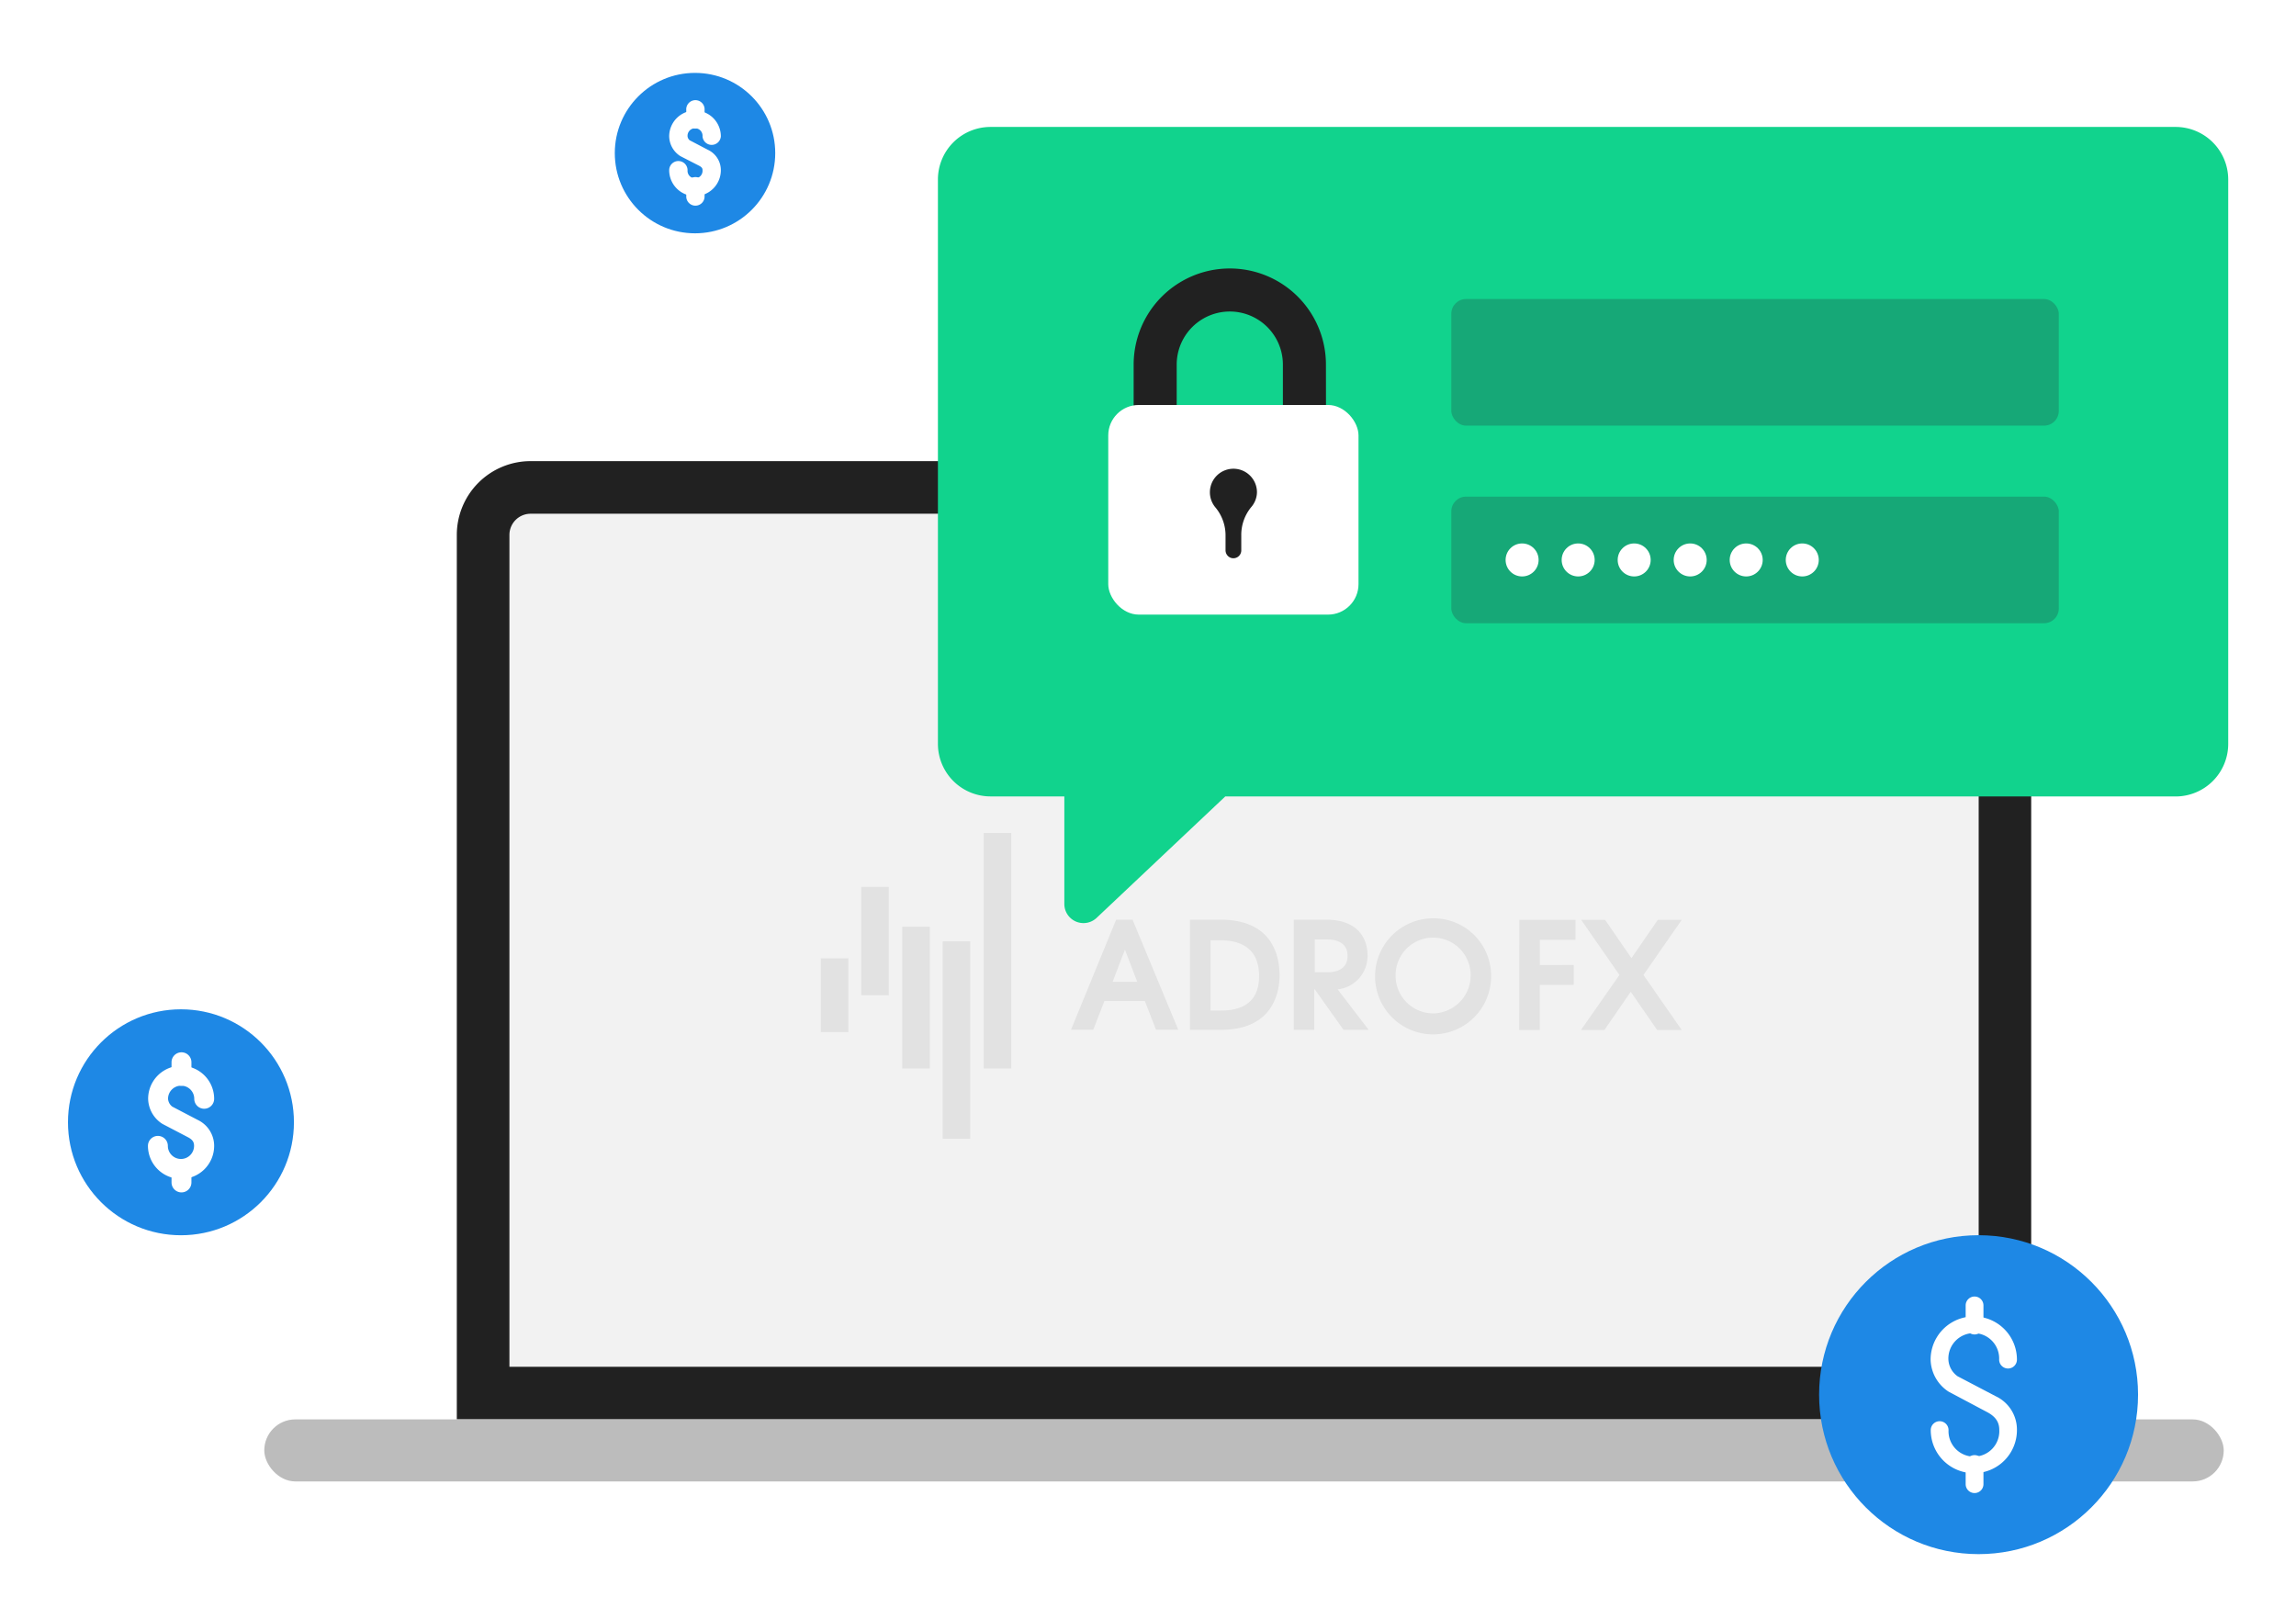 <svg xmlns="http://www.w3.org/2000/svg" viewBox="0 0 480 336.1"><defs><style>.cls-1{fill:#fff;}.cls-2{fill:#212121;}.cls-3{fill:#f2f2f2;}.cls-4{fill:#bcbcbc;}.cls-5{fill:none;}.cls-6{fill:#1e88e5;}.cls-7{fill:#11d38d;}.cls-8{isolation:isolate;}.cls-9{fill:#e2e2e2;}.cls-10{fill:#16a877;}</style></defs><g id="Layer_2" data-name="Layer 2"><g id="Layer_2-2" data-name="Layer 2"><rect class="cls-1" width="480" height="336.1"/><path class="cls-2" d="M110.93,96.41H409.21a15.43,15.43,0,0,1,15.43,15.43V296.76a0,0,0,0,1,0,0H95.5a0,0,0,0,1,0,0V111.84A15.43,15.43,0,0,1,110.93,96.41Z"/><path class="cls-3" d="M175.33,43H349.25a0,0,0,0,1,0,0V350.16a0,0,0,0,1,0,0H175.33a4.43,4.43,0,0,1-4.43-4.43V47.44A4.43,4.43,0,0,1,175.33,43Z" transform="translate(456.66 -63.49) rotate(90)"/><rect class="cls-4" x="55.25" y="296.76" width="409.64" height="12.97" rx="6.48"/><rect class="cls-5" x="309.88" y="98.76" width="124.49" height="32.93" rx="3.83"/><circle class="cls-6" cx="145.3" cy="32.01" r="16.77"/><circle class="cls-6" cx="37.83" cy="234.64" r="23.62"/><circle class="cls-6" cx="413.64" cy="291.59" r="33.34"/><path class="cls-7" d="M454.83,26.54H207.08a11,11,0,0,0-11,11V155.56a11,11,0,0,0,11,10.95h15.43V189a4,4,0,0,0,6.74,2.91l26.9-25.39H454.83a11,11,0,0,0,11-10.95V37.49A11,11,0,0,0,454.83,26.54Z"/><path class="cls-2" d="M277.23,101H237V76.23a20.1,20.1,0,0,1,40.2,0ZM246,92h22.2V76.23a11.1,11.1,0,0,0-22.2,0Z"/><rect class="cls-1" x="231.69" y="84.67" width="52.32" height="43.83" rx="6.37"/><path class="cls-2" d="M262.78,102.93a4.92,4.92,0,1,0-8.65,3.2,9.15,9.15,0,0,1,2.08,6V115a1.68,1.68,0,0,0,1.11,1.63A1.65,1.65,0,0,0,259.5,115v-3a9.14,9.14,0,0,1,2.1-6A4.86,4.86,0,0,0,262.78,102.93Z"/><path class="cls-1" d="M412.64,308a9,9,0,0,1-9-9,1.86,1.86,0,0,1,3.72,0,5.31,5.31,0,1,0,10.61,0c0-1.1-.27-2.53-2.44-3.71L407.45,291l-.14-.08a8.22,8.22,0,0,1-3.7-6.66,9,9,0,1,1,18.05,0,1.86,1.86,0,0,1-3.72,0,5.31,5.31,0,1,0-10.61,0,4.55,4.55,0,0,0,1.92,3.48l8,4.19a7.71,7.71,0,0,1,4.41,7A9,9,0,0,1,412.64,308Z"/><path class="cls-1" d="M412.8,279a1.86,1.86,0,0,1-1.86-1.86v-4.21a1.86,1.86,0,0,1,3.72,0v4.21A1.86,1.86,0,0,1,412.8,279Z"/><path class="cls-1" d="M412.8,312.16a1.86,1.86,0,0,1-1.86-1.86v-4.21a1.86,1.86,0,0,1,3.72,0v4.21A1.86,1.86,0,0,1,412.8,312.16Z"/><path class="cls-1" d="M37.83,246.47a6.91,6.91,0,0,1-6.9-6.9,2.08,2.08,0,0,1,4.16,0,2.74,2.74,0,0,0,5.48,0c0-.67-.2-1.22-1.21-1.77L34,235l-.15-.09a6.37,6.37,0,0,1-2.88-5.18,6.9,6.9,0,0,1,13.8,0,2.08,2.08,0,1,1-4.16,0,2.74,2.74,0,0,0-5.48,0,2.26,2.26,0,0,0,.89,1.64l5.34,2.79a6,6,0,0,1,3.41,5.44A6.9,6.9,0,0,1,37.83,246.47Z"/><path class="cls-1" d="M37.94,227a2.08,2.08,0,0,1-2.08-2.08v-2.83a2.08,2.08,0,0,1,4.16,0v2.83A2.08,2.08,0,0,1,37.94,227Z"/><path class="cls-1" d="M37.94,249.3a2.08,2.08,0,0,1-2.08-2.08v-2.83a2.08,2.08,0,0,1,4.16,0v2.83A2.08,2.08,0,0,1,37.94,249.3Z"/><path class="cls-1" d="M145.3,41a5.41,5.41,0,0,1-5.4-5.41,1.92,1.92,0,0,1,3.84,0,1.57,1.57,0,1,0,3.13,0c0-.24,0-.55-.66-.91l-3.9-2-.14-.08a5,5,0,0,1-2.27-4.09,5.4,5.4,0,1,1,10.8,0,1.92,1.92,0,0,1-3.83,0,1.57,1.57,0,1,0-3.13,0,1.2,1.2,0,0,0,.45.82l3.82,2a4.7,4.7,0,0,1,2.69,4.29A5.41,5.41,0,0,1,145.3,41Z"/><path class="cls-1" d="M145.38,26.88A1.92,1.92,0,0,1,143.47,25v-2a1.92,1.92,0,1,1,3.83,0v2A1.92,1.92,0,0,1,145.38,26.88Z"/><path class="cls-1" d="M145.38,43a1.92,1.92,0,0,1-1.91-1.92v-2a1.92,1.92,0,1,1,3.83,0v2A1.92,1.92,0,0,1,145.38,43Z"/><g class="cls-8"><path class="cls-9" d="M233.34,192.28h3.43l9.55,23h-4.65l-2.33-6h-8.45l-2.33,6h-4.65Zm4.41,13-2.57-6.74-2.58,6.74Z"/><path class="cls-9" d="M248.77,192.28h6.37c10.54,0,12.37,7.1,12.37,11.63,0,2.45-.61,11.4-12.25,11.4h-6.49v-23Zm6.37,19c2.33,0,8.09-.24,8.09-7.22,0-7.23-6-7.48-8.33-7.48h-1.84v14.7Z"/><path class="cls-9" d="M270.58,192.28h6.61c7.72,0,8.7,5.14,8.7,7.35a7,7,0,0,1-6.25,7.22l6.49,8.46h-5.26l-6-8.46h-.12v8.46h-4.29v-23Zm4.28,11h2.58c1,0,4.28-.12,4.28-3.43s-3.3-3.43-4.28-3.43h-2.58Z"/><path class="cls-9" d="M311.73,204a12.13,12.13,0,1,1-12.12-12A12,12,0,0,1,311.73,204Zm-4.28-.13a7.84,7.84,0,1,0-15.68,0,7.85,7.85,0,0,0,7.84,8A7.93,7.93,0,0,0,307.45,203.91Z"/></g><rect class="cls-9" x="205.66" y="174.15" width="5.76" height="49.24"/><rect class="cls-9" x="197.08" y="196.81" width="5.76" height="41.28"/><rect class="cls-9" x="188.63" y="193.75" width="5.76" height="29.64"/><rect class="cls-9" x="180.05" y="185.42" width="5.76" height="22.66"/><rect class="cls-9" x="171.6" y="200.36" width="5.76" height="15.43"/><path class="cls-9" d="M317.62,192.32h11.76v4.17h-7.47v5.27H329v4.16h-7.1v9.43h-4.29Z"/><path class="cls-9" d="M338.56,203.84l-8-11.52h5l5.51,8,5.51-8h5l-8,11.52,8,11.51h-5.14l-5.52-8-5.51,8h-4.9Z"/><rect class="cls-10" x="303.41" y="62.52" width="127" height="26.47" rx="3.08"/><rect class="cls-10" x="303.41" y="103.83" width="127" height="26.47" rx="3.08"/><circle class="cls-1" cx="318.21" cy="117.07" r="3.45"/><circle class="cls-1" cx="329.93" cy="117.07" r="3.45"/><circle class="cls-1" cx="341.64" cy="117.07" r="3.45"/><circle class="cls-1" cx="353.35" cy="117.07" r="3.45"/><circle class="cls-1" cx="365.06" cy="117.07" r="3.45"/><circle class="cls-1" cx="376.78" cy="117.07" r="3.45"/></g></g></svg>